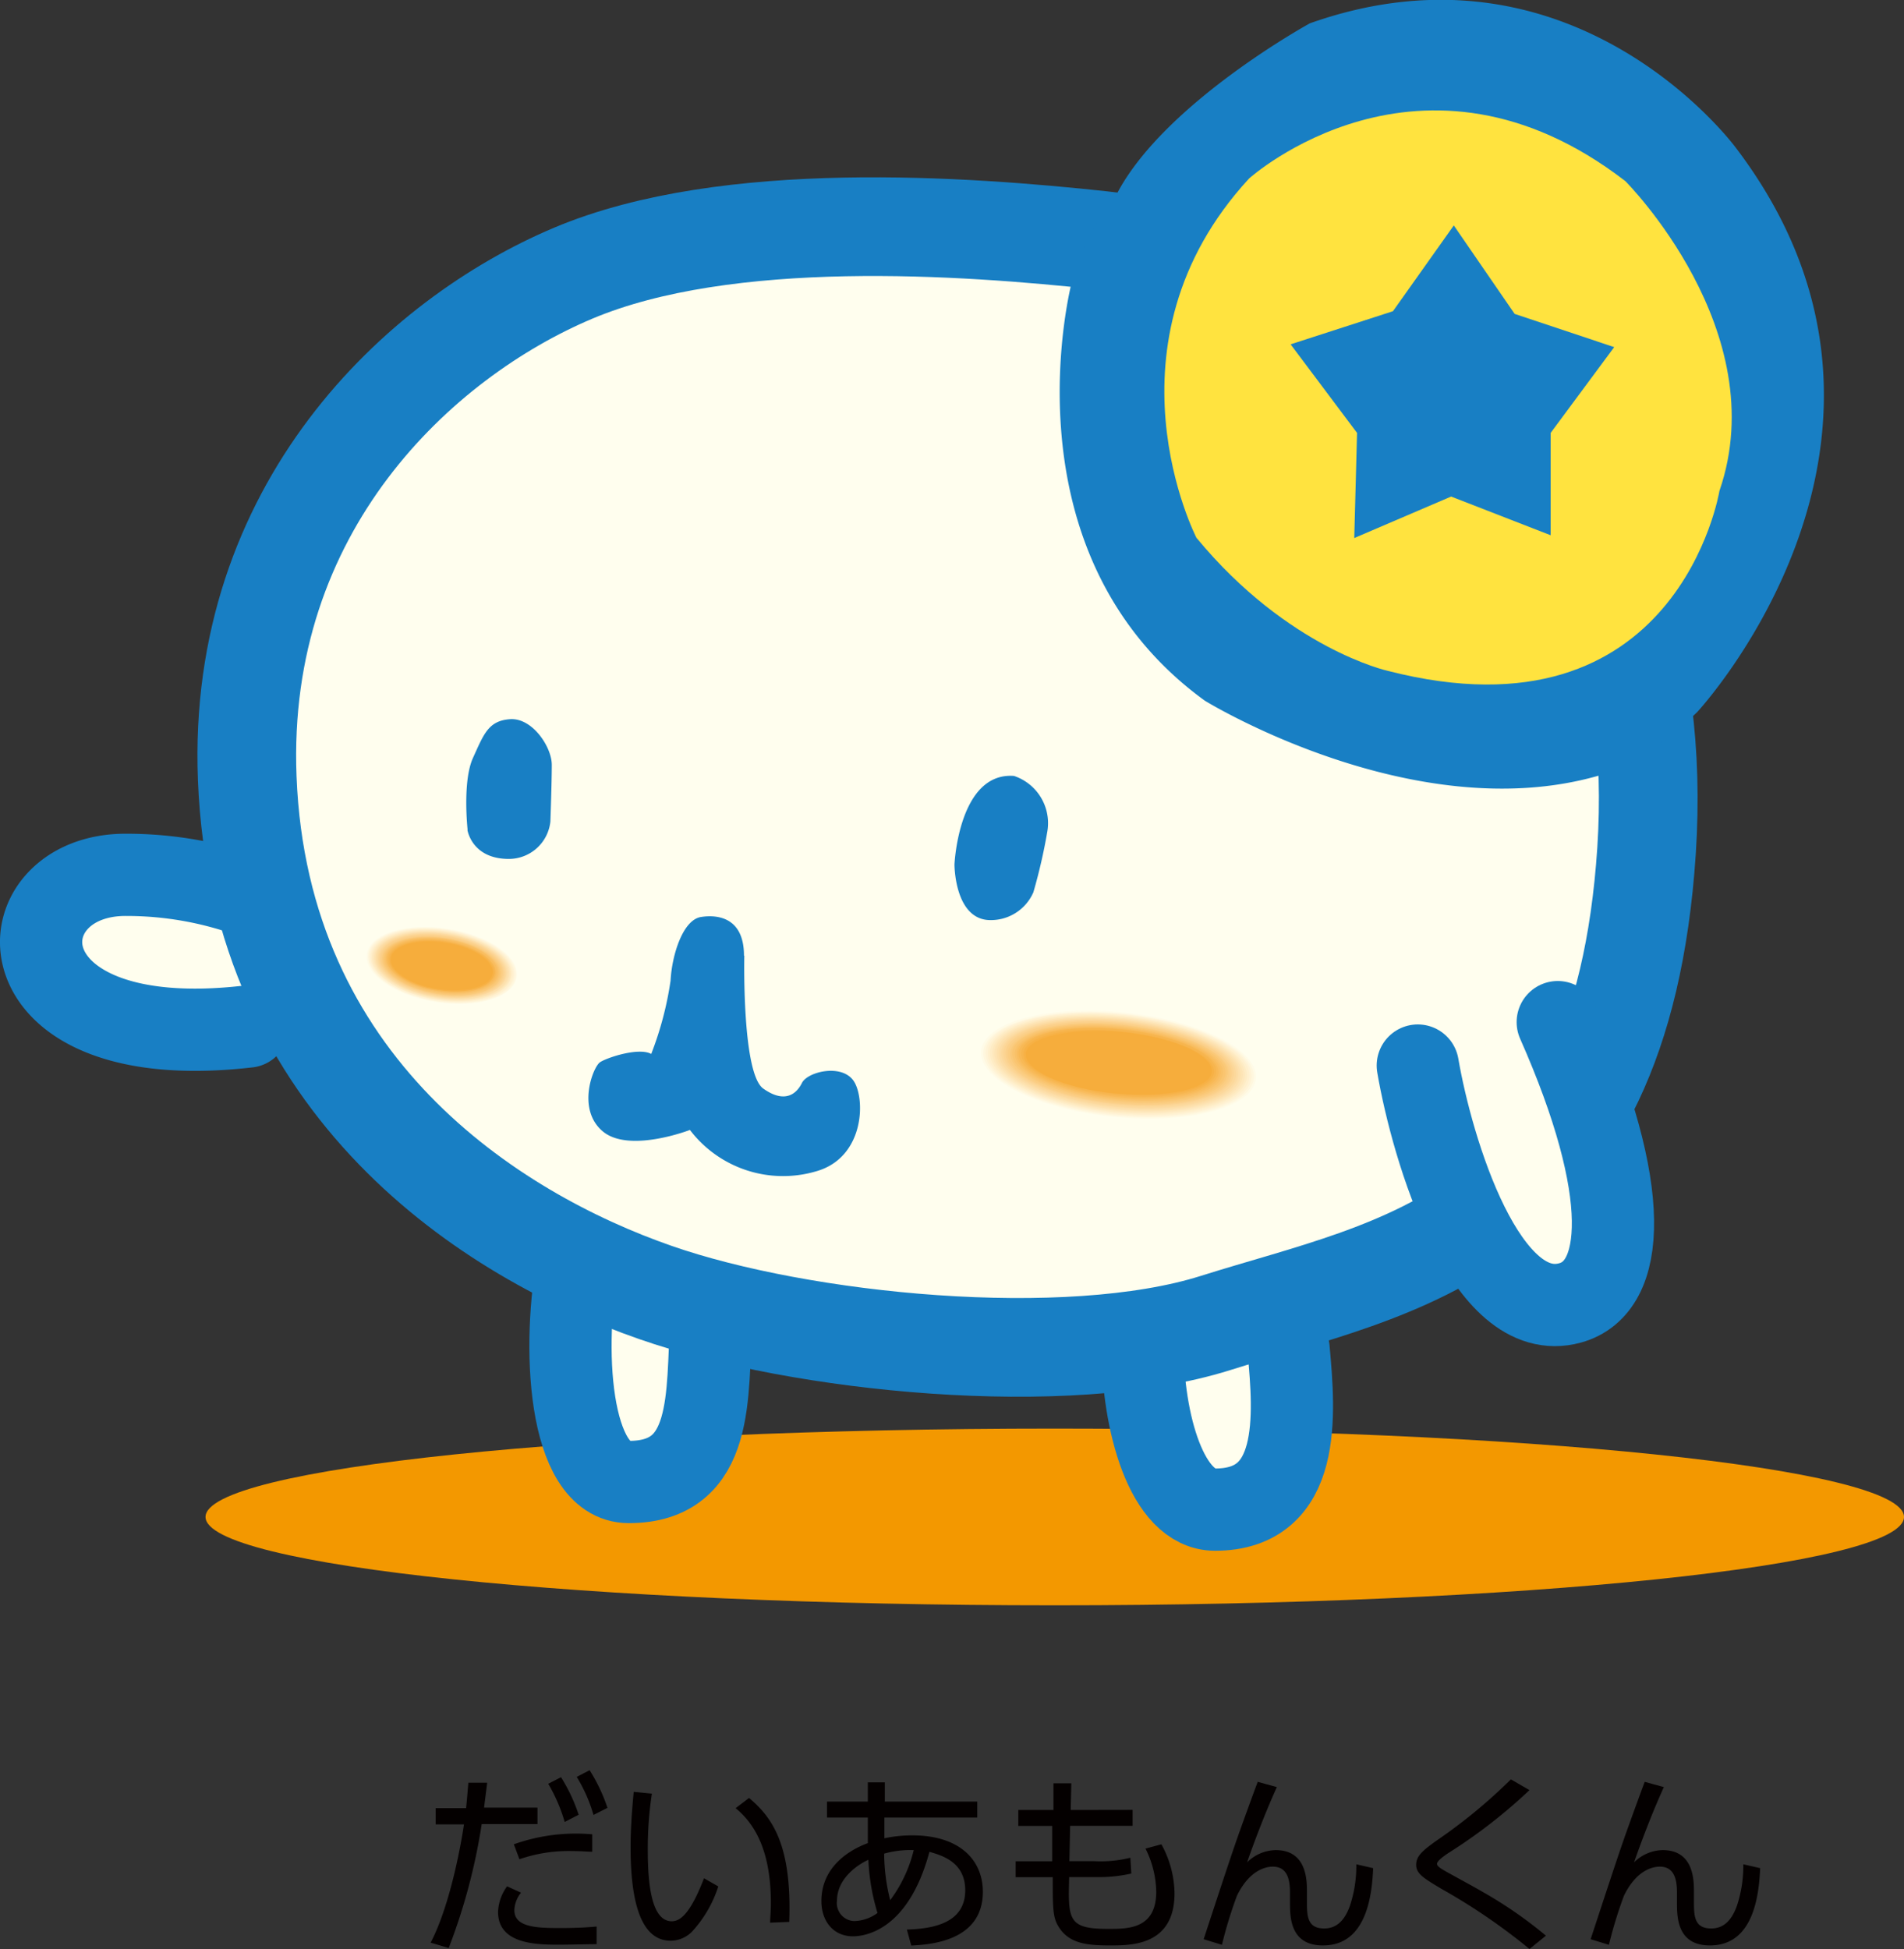 <svg xmlns="http://www.w3.org/2000/svg" viewBox="0 0 177.12 181.3"><rect x="0" y="0" width="177.12" height="181.3" fill="#333333" stroke="none"/><defs><style>.cls-1{fill:#f39800;}.cls-1,.cls-2,.cls-27,.cls-3,.cls-4{fill-rule:evenodd;}.cls-2,.cls-3,.cls-5{fill:#fffeee;}.cls-2,.cls-3{stroke:#187fc4;}.cls-2{stroke-linecap:round;stroke-linejoin:round;stroke-width:7.65px;}.cls-3{stroke-miterlimit:10;stroke-width:9.18px;}.cls-4{fill:#187fc4;}.cls-6{fill:#fffbe7;}.cls-7{fill:#fff7de;}.cls-8{fill:#fff3d6;}.cls-9{fill:#fff0ce;}.cls-10{fill:#feecc5;}.cls-11{fill:#fee8bd;}.cls-12{fill:#fde4b5;}.cls-13{fill:#fde0ac;}.cls-14{fill:#fcdca4;}.cls-15{fill:#fcd89b;}.cls-16{fill:#fcd493;}.cls-17{fill:#fbd08a;}.cls-18{fill:#fbcd82;}.cls-19{fill:#fac979;}.cls-20{fill:#fac570;}.cls-21{fill:#f9c168;}.cls-22{fill:#f9bd5f;}.cls-23{fill:#f8b956;}.cls-24{fill:#f7b54e;}.cls-25{fill:#f7b145;}.cls-26{fill:#f6ad3c;}.cls-27{fill:#ffe33f;}.cls-28{fill:#040000;}</style></defs><g id="レイヤー_2" data-name="レイヤー 2"><g id="レイヤー_2-2" data-name="レイヤー 2"><path class="cls-1" d="M177.12,141.11c0,4.54-35.36,8.22-79,8.22s-79-3.68-79-8.22,35.36-8.22,79-8.22,79,3.68,79,8.22"/><path class="cls-2" d="M53.87,116.86c-1.67,8.3-1,21,4.62,21,8.08,0,7.23-8.2,7.68-14.93"/><path class="cls-2" d="M106.27,124.94c0,7.46,2.3,15.49,6.76,15.49,8.09,0,7.41-8.76,6.84-14.94"/><path class="cls-2" d="M27.62,85.31A33.89,33.89,0,0,0,11.8,81.38C.06,81.26-.69,98.23,23.06,95.49"/><path class="cls-3" d="M102.48,22.36c-12.57-1.35-34.79-3-49.15,3.05S22,47.21,23,72.41c1.13,28.73,22.63,42.49,38,47.83,13.47,4.7,38.21,7.2,52.07,2.83,16.84-5.32,37.72-7.91,40.1-43.92C155.6,41.66,129.87,25.5,102.48,22.36Z"/><path class="cls-2" d="M131.89,99.12c1.35,7.86,6.28,24.25,14.17,22.08,5.2-1.43,5.81-10.4-1.15-26.12"/><path class="cls-4" d="M88.79,80.41s.39-8.62,5.54-8.23a4.63,4.63,0,0,1,3.08,5.27A51.18,51.18,0,0,1,96.13,83a4.31,4.31,0,0,1-4.25,2.58c-3.09-.26-3.09-5.15-3.09-5.15"/><path class="cls-4" d="M69.24,88.9S69,99.84,71,101.26s3.09.51,3.6-.52,3.6-1.8,4.76-.26,1.16,7.21-3.48,8.49a10.89,10.89,0,0,1-11.7-3.86s-5.66,2.19-8.11.13-.9-6-.25-6.43,3.6-1.41,4.76-.77a31.14,31.14,0,0,0,1.8-6.82c.13-2.44,1.16-5.66,2.83-5.92s4,.13,4,3.6"/><path class="cls-4" d="M43.5,77.19S43,72.69,44,70.5s1.42-3.47,3.47-3.6,3.86,2.58,3.86,4.25-.13,5.27-.13,5.27a3.89,3.89,0,0,1-3.86,3.48c-3.47,0-3.86-2.71-3.86-2.71"/><path class="cls-5" d="M117,100.38c-.28,2.74-6.32,4.36-13.49,3.62s-12.76-3.54-12.48-6.27,6.31-4.36,13.48-3.63,12.77,3.54,12.49,6.28"/><path class="cls-6" d="M116.83,100.35c-.27,2.68-6.21,4.26-13.27,3.54S91,100.42,91.27,97.74s6.22-4.27,13.28-3.55,12.55,3.48,12.28,6.16"/><path class="cls-7" d="M116.63,100.32c-.27,2.62-6.12,4.17-13.06,3.46s-12.36-3.41-12.09-6,6.12-4.17,13.06-3.47,12.35,3.41,12.09,6"/><path class="cls-8" d="M116.42,100.29c-.26,2.56-6,4.08-12.84,3.38s-12.15-3.34-11.89-5.91,6-4.08,12.84-3.39,12.15,3.35,11.89,5.92"/><path class="cls-9" d="M116.22,100.25c-.26,2.52-5.91,4-12.63,3.31s-12-3.27-11.7-5.79,5.91-4,12.63-3.31,12,3.28,11.7,5.79"/><path class="cls-10" d="M116,100.22c-.25,2.46-5.8,3.9-12.41,3.23s-11.75-3.21-11.5-5.67,5.81-3.9,12.41-3.23,11.75,3.21,11.5,5.67"/><path class="cls-11" d="M115.81,100.19c-.25,2.4-5.71,3.81-12.2,3.15s-11.55-3.14-11.3-5.55S98,94,104.5,94.64s11.55,3.15,11.31,5.55"/><path class="cls-12" d="M115.6,100.16c-.24,2.35-5.6,3.72-12,3.07s-11.34-3.08-11.1-5.43,5.6-3.72,12-3.07,11.35,3.08,11.11,5.43"/><path class="cls-13" d="M115.4,100.13c-.24,2.29-5.5,3.63-11.76,3s-11.15-3-10.92-5.31,5.5-3.63,11.76-3,11.15,3,10.92,5.31"/><path class="cls-14" d="M115.19,100.09c-.23,2.24-5.4,3.54-11.54,2.91s-11-2.94-10.72-5.18,5.4-3.54,11.54-2.91,11,3,10.72,5.18"/><path class="cls-15" d="M115,100.06c-.23,2.18-5.3,3.45-11.33,2.84S92.92,100,93.14,97.84s5.29-3.46,11.32-2.84,10.75,2.88,10.53,5.06"/><path class="cls-16" d="M114.78,100c-.21,2.13-5.19,3.36-11.11,2.75S93.13,100,93.34,97.84s5.2-3.35,11.11-2.75S115,97.91,114.78,100"/><path class="cls-17" d="M114.58,100c-.21,2.07-5.09,3.26-10.9,2.67s-10.34-2.75-10.13-4.82,5.09-3.26,10.9-2.67,10.34,2.75,10.13,4.82"/><path class="cls-18" d="M114.37,100c-.21,2-5,3.17-10.68,2.59s-10.14-2.68-9.93-4.69,5-3.18,10.68-2.6,10.14,2.68,9.93,4.7"/><path class="cls-19" d="M114.17,99.94c-.2,2-4.89,3.08-10.47,2.51S93.76,99.83,94,97.88s4.89-3.09,10.47-2.52,9.94,2.62,9.74,4.58"/><path class="cls-20" d="M114,99.9c-.2,1.91-4.78,3-10.25,2.44S94,99.79,94.17,97.89s4.78-3,10.25-2.44S114.16,98,114,99.9"/><path class="cls-21" d="M113.76,99.87c-.19,1.85-4.68,2.91-10,2.36s-9.54-2.49-9.35-4.33,4.68-2.91,10-2.36,9.53,2.49,9.35,4.33"/><path class="cls-22" d="M113.55,99.84c-.18,1.79-4.58,2.81-9.81,2.28s-9.33-2.42-9.15-4.21,4.57-2.82,9.81-2.28,9.33,2.42,9.15,4.21"/><path class="cls-23" d="M113.35,99.81c-.18,1.74-4.48,2.72-9.6,2.2s-9.13-2.36-9-4.09,4.48-2.72,9.6-2.2,9.13,2.35,9,4.09"/><path class="cls-24" d="M113.14,99.78c-.17,1.68-4.37,2.63-9.38,2.11s-8.93-2.28-8.76-4,4.37-2.63,9.38-2.12,8.93,2.29,8.76,4"/><path class="cls-25" d="M112.94,99.75c-.17,1.62-4.27,2.53-9.17,2S95,99.56,95.21,97.94s4.27-2.54,9.16-2,8.73,2.22,8.57,3.85"/><path class="cls-26" d="M112.73,99.71c-.16,1.58-4.17,2.45-9,2S95.26,99.52,95.42,98s4.16-2.45,8.94-2,8.53,2.16,8.37,3.72"/><path class="cls-5" d="M34,88.71c.29-1.92,3.71-3,7.62-2.38S48.48,89,48.19,90.9s-3.72,3-7.63,2.38S33.72,90.63,34,88.71"/><path class="cls-6" d="M34.13,88.73c.29-1.89,3.65-2.93,7.5-2.34s6.74,2.61,6.44,4.5-3.65,2.93-7.5,2.33-6.74-2.61-6.44-4.49"/><path class="cls-7" d="M34.24,88.74c.29-1.84,3.59-2.87,7.38-2.28S48.25,89,48,90.87s-3.59,2.88-7.38,2.29S34,90.6,34.24,88.74"/><path class="cls-8" d="M34.35,88.76c.28-1.81,3.53-2.81,7.26-2.24s6.52,2.52,6.24,4.34-3.53,2.82-7.26,2.24-6.52-2.52-6.24-4.34"/><path class="cls-9" d="M34.47,88.78C34.74,87,37.94,86,41.6,86.59s6.41,2.47,6.14,4.25S44.27,93.61,40.6,93s-6.41-2.47-6.13-4.26"/><path class="cls-10" d="M34.58,88.8c.27-1.74,3.4-2.71,7-2.15s6.3,2.43,6,4.17-3.41,2.71-7,2.15-6.31-2.42-6-4.17"/><path class="cls-11" d="M34.69,88.82c.26-1.71,3.35-2.65,6.89-2.1s6.2,2.38,5.93,4.09-3.35,2.65-6.89,2.1-6.2-2.38-5.93-4.09"/><path class="cls-12" d="M34.8,88.84c.26-1.67,3.29-2.6,6.77-2.06s6.09,2.34,5.83,4-3.29,2.6-6.77,2.06-6.09-2.33-5.83-4"/><path class="cls-13" d="M34.91,88.86c.26-1.64,3.23-2.54,6.65-2s6,2.29,5.73,3.93-3.23,2.54-6.65,2-6-2.29-5.73-3.93"/><path class="cls-14" d="M35,88.88c.24-1.61,3.17-2.49,6.52-2s5.87,2.25,5.62,3.85-3.17,2.49-6.52,2S34.78,90.48,35,88.88"/><path class="cls-15" d="M35.14,88.9c.24-1.57,3.11-2.44,6.4-1.93s5.76,2.2,5.52,3.77-3.11,2.44-6.4,1.93-5.77-2.2-5.52-3.77"/><path class="cls-16" d="M35.25,88.92c.24-1.54,3-2.38,6.28-1.88s5.65,2.15,5.42,3.69-3.05,2.38-6.28,1.88S35,90.45,35.25,88.92"/><path class="cls-17" d="M35.36,88.93c.23-1.49,3-2.32,6.16-1.83s5.54,2.11,5.31,3.61-3,2.33-6.15,1.83-5.55-2.1-5.32-3.61"/><path class="cls-18" d="M35.48,89c.22-1.46,2.92-2.26,6-1.78S47,89.23,46.72,90.7s-2.93,2.26-6,1.78S35.25,90.42,35.48,89"/><path class="cls-19" d="M35.59,89c.22-1.43,2.86-2.21,5.91-1.74s5.33,2,5.11,3.45-2.87,2.21-5.91,1.74-5.33-2-5.11-3.45"/><path class="cls-20" d="M35.7,89c.22-1.4,2.81-2.15,5.79-1.69s5.22,2,5,3.36-2.81,2.16-5.8,1.7-5.22-2-5-3.37"/><path class="cls-21" d="M35.81,89c.21-1.36,2.75-2.1,5.67-1.65s5.11,1.93,4.9,3.29-2.75,2.1-5.66,1.65S35.6,90.37,35.81,89"/><path class="cls-22" d="M35.92,89c.21-1.33,2.69-2,5.55-1.6s5,1.88,4.8,3.2-2.69,2.05-5.55,1.6-5-1.87-4.8-3.2"/><path class="cls-23" d="M36,89.05c.2-1.29,2.62-2,5.42-1.56s4.9,1.84,4.7,3.13-2.63,2-5.43,1.55S35.84,90.34,36,89.05"/><path class="cls-24" d="M36.15,89.07c.19-1.26,2.57-1.94,5.3-1.51s4.79,1.78,4.59,3-2.56,1.94-5.3,1.51-4.79-1.79-4.59-3"/><path class="cls-25" d="M36.26,89.09c.19-1.22,2.51-1.88,5.18-1.47s4.68,1.74,4.49,3-2.51,1.88-5.18,1.47-4.68-1.74-4.49-3"/><path class="cls-26" d="M36.37,89.1c.19-1.18,2.45-1.82,5.06-1.41s4.57,1.69,4.39,2.88S43.37,92.39,40.76,92s-4.57-1.7-4.39-2.89"/><path class="cls-4" d="M148.62,72.18c-17.24,4.89-36.54-7-36.54-7C93,51.33,99.73,26.12,99.73,26.12a24.18,24.18,0,0,1,4.12-8c4.37-8.49,18-15.95,18-15.95,24.7-8.75,39.63,11.58,39.63,11.58,20.33,26.76-3.6,52.49-3.6,52.49C155.23,68.82,151.66,71.5,148.62,72.18Z"/><path class="cls-27" d="M111.31,50.05S102,32,116.2,16.6c0,0,16-14.41,35,.25,0,0,13.9,13.9,8.75,28.82,0,0-3.86,23.68-30.87,16.73,0,0-9.27-2.06-17.76-12.35"/><polygon class="cls-4" points="125.98 50.05 134.99 46.19 144.25 49.79 144.25 40.27 150.16 32.29 140.9 29.2 135.24 20.97 129.58 28.95 120.06 32.03 126.24 40.27 125.98 50.05"/><path class="cls-28" d="M40.06,180.71c1.84-3.51,2.86-9.34,3.1-11H40.53V168.2h2.83c.12-1.26.12-1.33.21-2.37l1.75,0c-.11.92-.15,1.19-.29,2.32H50v1.53H44.81a55.09,55.09,0,0,1-3.07,11.53Zm8.41-4.65a2.73,2.73,0,0,0-.62,1.64c0,1.58,2.09,1.65,4.18,1.65.61,0,2,0,3.47-.14v1.64c-.45,0-2.81.05-3.38.05-2.12,0-5.79,0-5.79-3.06a4.34,4.34,0,0,1,.84-2.37Zm6.62-3.81c-.49,0-1-.06-1.84-.06a14,14,0,0,0-4.93.76l-.52-1.39a17.23,17.23,0,0,1,7.29-.93Zm-2.9-6.93a15.94,15.94,0,0,1,1.64,3.49l-1.3.67A15.5,15.5,0,0,0,51,165.93Zm2.66-.65a15.93,15.93,0,0,1,1.66,3.5l-1.3.66a14.35,14.35,0,0,0-1.56-3.54Z"/><path class="cls-28" d="M60.64,166.85a34.42,34.42,0,0,0-.38,5.15c0,2.78.22,6.72,2.23,6.72.81,0,1.74-.73,3-4l1.33.76a11.36,11.36,0,0,1-2.43,4.19,2.82,2.82,0,0,1-2,.86c-2.92,0-3.73-4-3.73-8.71,0-2,.18-3.92.29-5.14Zm11,12c0-.47.07-1,.07-1.83,0-4.7-1.4-7.29-3.28-8.82l1.25-.95c2.14,1.8,4,4.33,3.74,11.53Z"/><path class="cls-28" d="M82.27,171a12.37,12.37,0,0,1,2.61-.27c4.37,0,6.55,2.28,6.55,5.25,0,4.64-5,4.91-6.66,5l-.41-1.49c2.63-.07,5.43-.69,5.43-3.65,0-2.63-2.16-3.24-3.33-3.58-2,7.46-6.15,7.86-7.12,7.86-1.78,0-2.93-1.37-2.93-3.28,0-2.88,2.14-4.58,4.32-5.39,0-.55,0-1,0-2.38h-3.8v-1.48h3.8v-1.79h1.58v1.79h8.6v1.48H82.27ZM80.78,173c-1.21.56-2.92,1.87-2.92,3.81a1.67,1.67,0,0,0,1.61,1.89,3.82,3.82,0,0,0,2.16-.75A20,20,0,0,1,80.78,173ZM85,172.1a8.89,8.89,0,0,0-2.75.33,18,18,0,0,0,.56,4.33A12.86,12.86,0,0,0,85,172.1Z"/><path class="cls-28" d="M105.36,168.36v1.48H99.55l-.07,3.29h2.34a11.45,11.45,0,0,0,3.33-.32l.09,1.47a13.49,13.49,0,0,1-3.35.33H99.46c-.11,4-.09,4.82,3.64,4.82,1.87,0,4.46,0,4.46-3.47a9.31,9.31,0,0,0-1-4l1.48-.4a9.71,9.71,0,0,1,1.22,4.56c0,4.85-4,4.85-6,4.85-2.31,0-4-.21-4.93-2-.4-.81-.4-1.76-.4-4.35H94.48v-1.48h3.4l0-3.29H94.73v-1.48H98l0-2.48h1.66l-.06,2.48Z"/><path class="cls-28" d="M118.78,166.24c-1.21,2.66-2.29,5.61-2.77,7a3.88,3.88,0,0,1,2.66-1.14c2.77,0,2.91,2.56,2.91,3.8v1.21c0,1.29.15,2.28,1.6,2.28.88,0,1.8-.42,2.4-2.12a11.72,11.72,0,0,0,.59-3.85l1.57.36c-.11,2.37-.55,7.19-4.67,7.19-3,0-3.07-2.53-3.07-3.94v-1c0-1.33-.32-2.39-1.6-2.39-.72,0-2.2.38-3.33,2.7a40.67,40.67,0,0,0-1.4,4.57l-1.7-.52c2.56-7.81,2.87-8.67,3.28-9.84.27-.76,1.31-3.64,1.75-4.8Z"/><path class="cls-28" d="M142.28,181.3a56.26,56.26,0,0,0-8.2-5.6c-1.66-1-2.34-1.4-2.34-2.23s.61-1.33,1.89-2.25a49.55,49.55,0,0,0,6.92-5.7l1.73,1a49,49,0,0,1-7.54,5.85c-.72.48-1.06.81-1.06,1s.2.36.76.68,3,1.64,3.47,1.93a39.79,39.79,0,0,1,5.9,4.08Z"/><path class="cls-28" d="M154.78,166.24c-1.21,2.66-2.29,5.61-2.77,7a3.88,3.88,0,0,1,2.66-1.14c2.77,0,2.91,2.56,2.91,3.8v1.21c0,1.29.15,2.28,1.6,2.28.88,0,1.8-.42,2.4-2.12a11.72,11.72,0,0,0,.59-3.85l1.57.36c-.11,2.37-.55,7.19-4.67,7.19-3,0-3.07-2.53-3.07-3.94v-1c0-1.33-.32-2.39-1.6-2.39-.72,0-2.2.38-3.33,2.7a40.67,40.67,0,0,0-1.4,4.57l-1.7-.52c2.56-7.81,2.87-8.67,3.28-9.84.27-.76,1.31-3.64,1.75-4.8Z"/></g></g></svg>